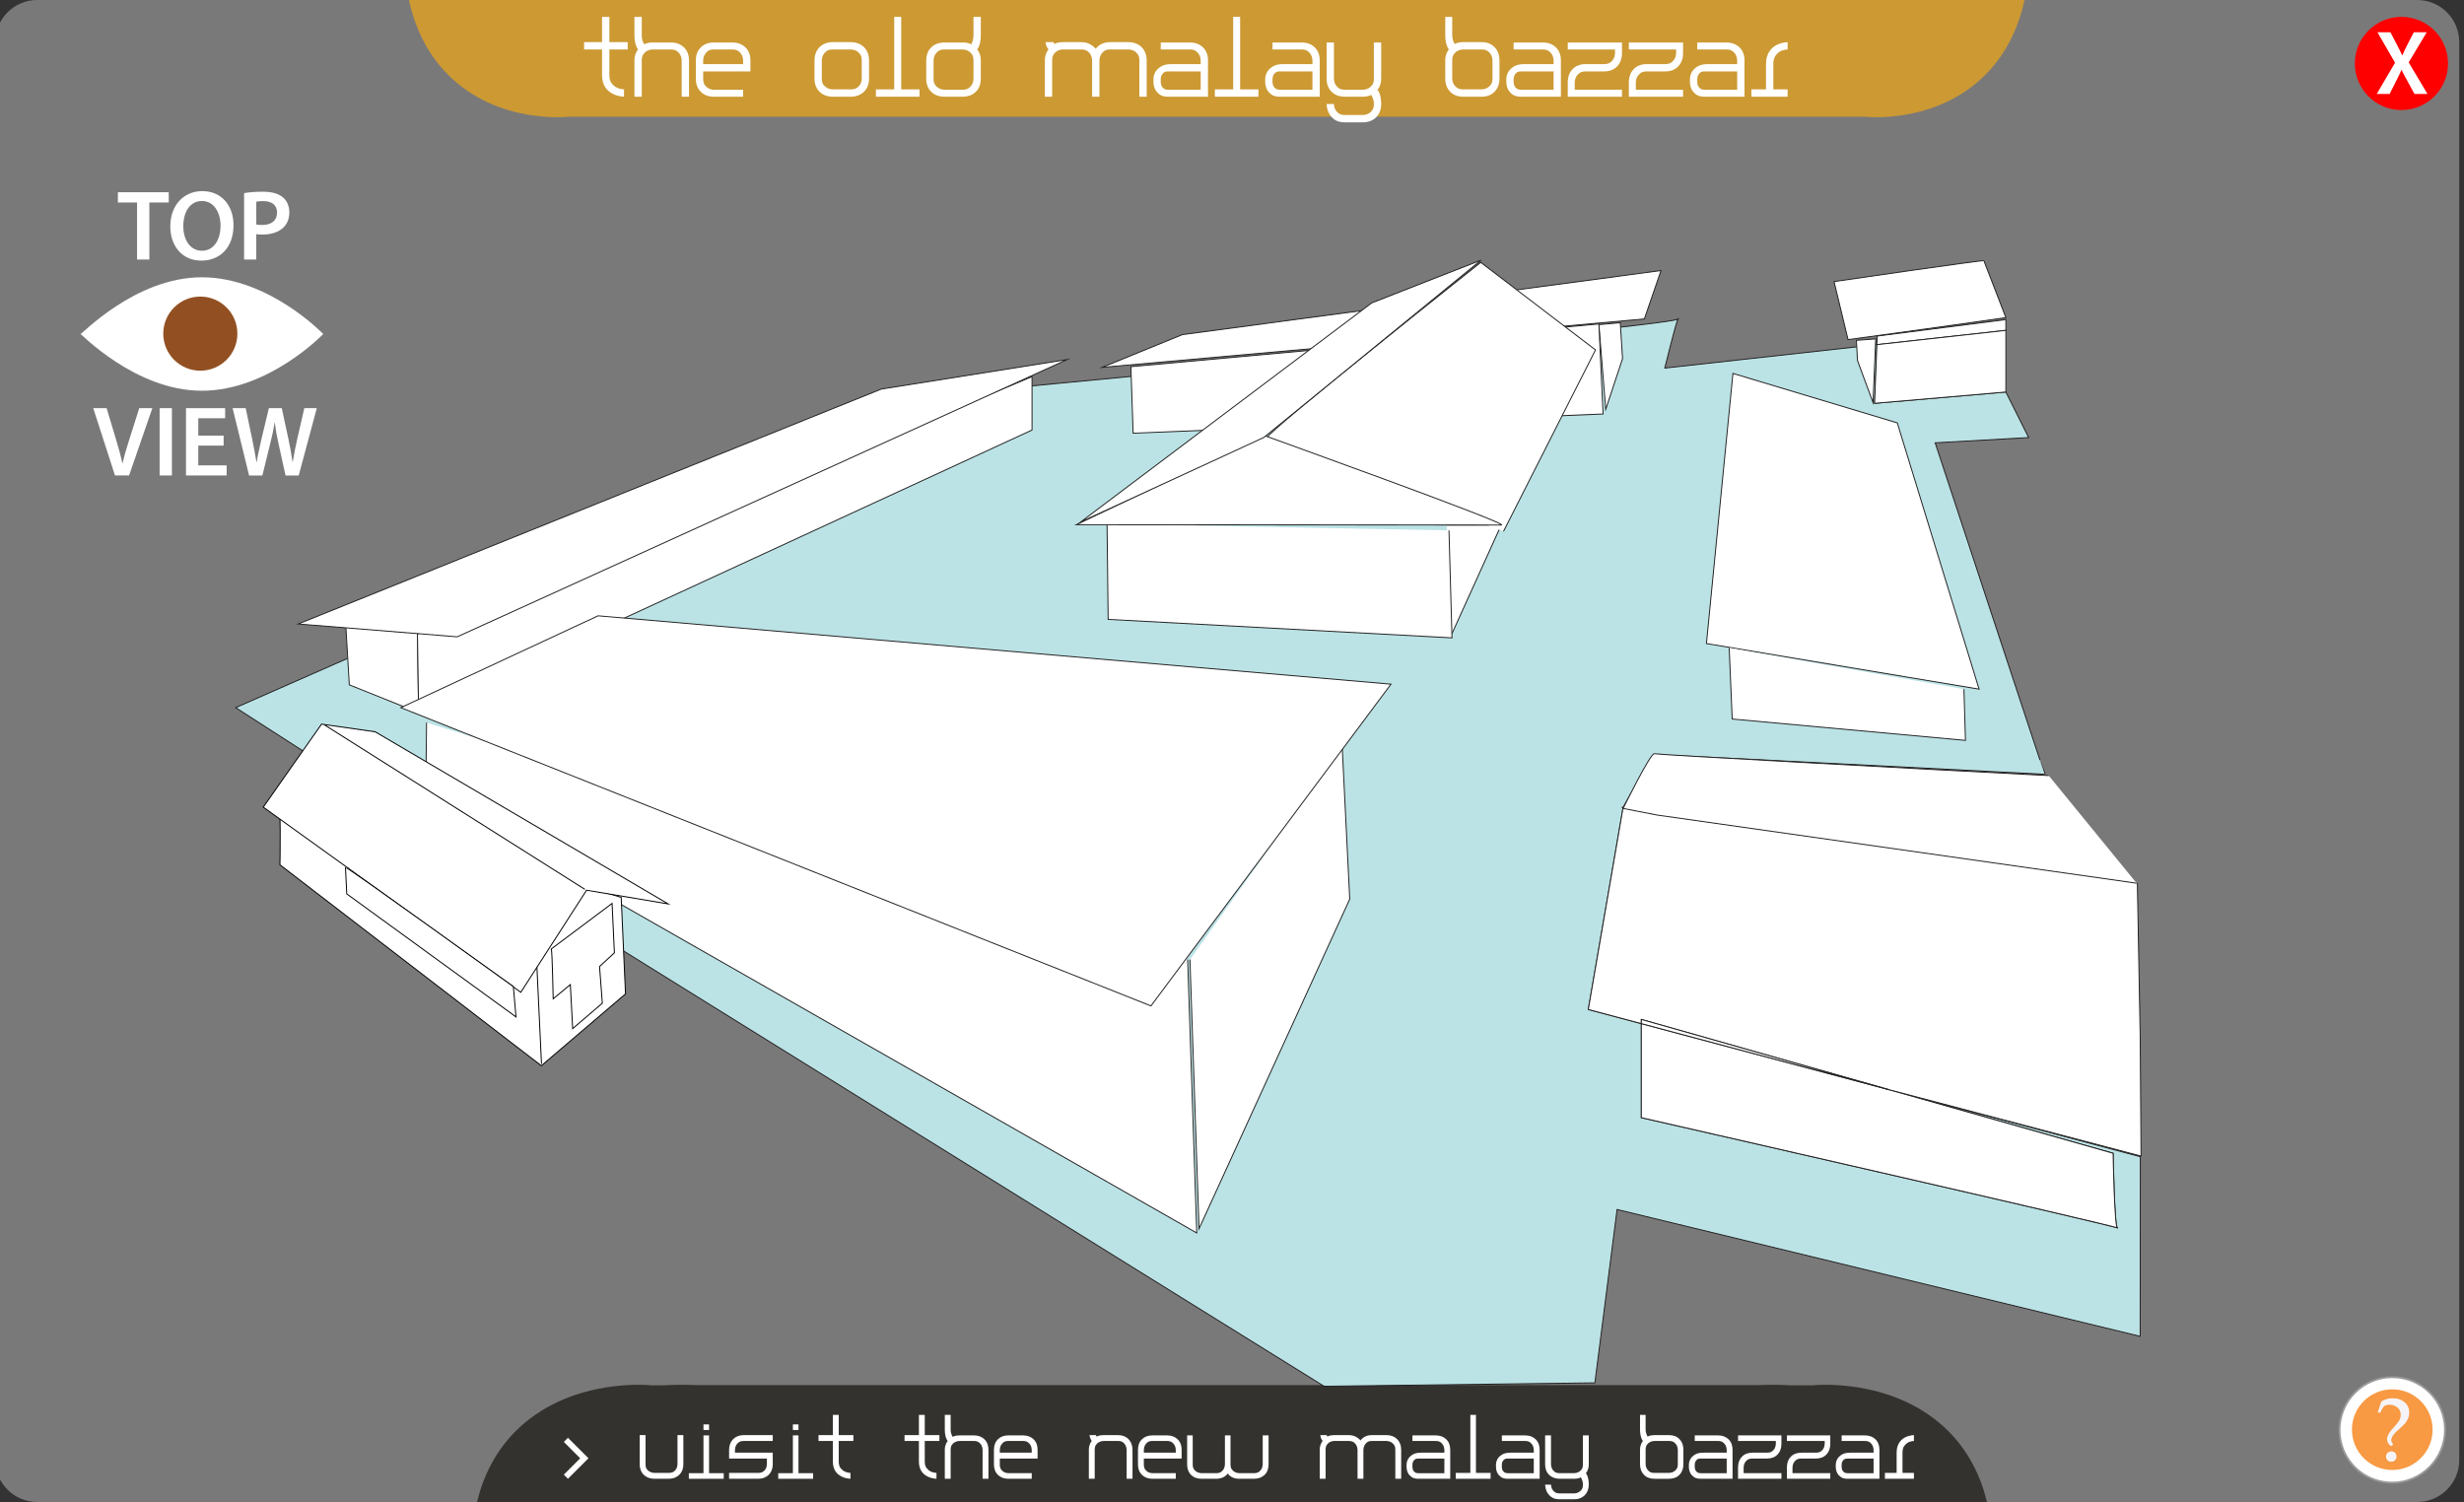 <?xml version="1.0" encoding="utf-8"?>
<!-- Generator: Adobe Illustrator 18.0.0, SVG Export Plug-In . SVG Version: 6.00 Build 0)  -->
<!DOCTYPE svg PUBLIC "-//W3C//DTD SVG 1.1//EN" "http://www.w3.org/Graphics/SVG/1.1/DTD/svg11.dtd">
<svg version="1.1" xmlns="http://www.w3.org/2000/svg" xmlns:xlink="http://www.w3.org/1999/xlink" x="0px" y="0px"
	 viewBox="0 0 1292.372 787.834" enable-background="new 0 0 1292.372 787.834" xml:space="preserve">
<rect x="0" y="0" width="1292.372" height="787.834" fill="#333333" stroke="none"/>
<g id="Layer_1">
</g>
<g id="bazzar">
</g>
<g id="text">
	<g>
		<path fill="#7A7979" d="M1267.872,0H19.5c-12.1,0-22,9.9-22,22v743.834c0,12.1,9.9,22,22,22h260.471
			c2.694-12.36,8.463-27.129,20.634-39.3c26.292-26.292,63.256-21.912,63.256-21.912h33.605h492.44h33.605
			c0,0,36.964-4.38,63.256,21.912c12.171,12.171,17.94,26.94,20.634,39.3h260.471c12.1,0,22-9.9,22-22V22
			C1289.872,9.9,1279.972,0,1267.872,0z"/>
		<path fill="#CC9933" d="M298.348,61.212h33.605h612.44h33.605c0,0,36.964,4.38,63.256-21.912
			c12.171-12.171,17.94-26.94,20.634-39.3H214.458c2.694,12.36,8.463,27.129,20.634,39.3
			C261.384,65.592,298.348,61.212,298.348,61.212z"/>
		<path fill="#33322F" d="M950.821,726.622h-36.585H378.135H341.55c0,0-40.241-4.38-68.864,21.912
			c-13.25,12.171-19.531,26.94-22.463,39.3h791.926c-2.933-12.36-9.214-27.129-22.464-39.3
			C991.062,722.242,950.821,726.622,950.821,726.622z"/>
		<g>
			<g>
				<path fill="#FFFFFF" d="M297.89,754.14l10.752,10.752l-10.752,10.752l-2.16-2.16l8.592-8.592l-8.592-8.592L297.89,754.14z"/>
				<path fill="#FFFFFF" d="M358.417,752.747v15.36c0,1.121-0.185,2.145-0.553,3.072c-0.368,0.929-0.888,1.721-1.56,2.376
					c-0.672,0.656-1.48,1.168-2.424,1.536c-0.944,0.368-1.992,0.552-3.145,0.552H343.2c-1.151,0-2.2-0.184-3.144-0.552
					c-0.944-0.368-1.752-0.88-2.424-1.536c-0.672-0.655-1.192-1.447-1.561-2.376c-0.368-0.928-0.552-1.951-0.552-3.072v-15.36h3.072
					v15.36c0,1.121,0.239,1.977,0.72,2.568s1.008,1.032,1.584,1.319c0.672,0.353,1.44,0.545,2.304,0.576h7.536
					c1.152,0,2.04-0.231,2.664-0.695s1.08-0.968,1.368-1.513c0.352-0.64,0.544-1.392,0.576-2.256v-15.36H358.417z"/>
				<path fill="#FFFFFF" d="M371.904,752.891v19.824h7.68v2.928h-18.288v-2.928h7.68v-19.824H371.904z M371.904,747.132v2.928
					h-2.929v-2.928H371.904z"/>
				<path fill="#FFFFFF" d="M405.312,755.819h-15.217c-1.151,0-2.04,0.24-2.664,0.721c-0.624,0.479-1.08,1.008-1.367,1.584
					c-0.353,0.672-0.545,1.439-0.576,2.304v1.536h19.824v6.144c0,1.121-0.185,2.145-0.553,3.072
					c-0.368,0.929-0.888,1.721-1.56,2.376c-0.672,0.656-1.48,1.168-2.424,1.536c-0.944,0.368-1.992,0.552-3.145,0.552h-15.216
					v-3.072h15.216c1.152,0,2.04-0.231,2.664-0.695s1.08-0.968,1.368-1.513c0.352-0.64,0.544-1.392,0.576-2.256v-3.072h-19.824
					v-3.071v-1.536c0-1.152,0.184-2.2,0.552-3.145c0.368-0.943,0.889-1.752,1.561-2.424s1.479-1.191,2.424-1.56
					c0.943-0.368,1.992-0.553,3.144-0.553h15.217V755.819z"/>
				<path fill="#FFFFFF" d="M418.799,752.891v19.824h7.68v2.928h-18.288v-2.928h7.68v-19.824H418.799z M418.799,747.132v2.928
					h-2.929v-2.928H418.799z"/>
				<path fill="#FFFFFF" d="M439.918,742.14v10.607h7.68v3.072h-7.68v10.752c0,1.505,0.319,2.657,0.96,3.456
					c0.64,0.801,1.344,1.393,2.111,1.776c0.896,0.448,1.92,0.704,3.072,0.768v3.072c-1.728-0.096-3.264-0.48-4.608-1.152
					c-0.575-0.288-1.145-0.647-1.703-1.08c-0.561-0.432-1.057-0.967-1.488-1.607c-0.433-0.64-0.776-1.384-1.032-2.232
					c-0.257-0.848-0.384-1.848-0.384-3v-10.752h-7.536v-3.072h7.536V742.14H439.918z"/>
				<path fill="#FFFFFF" d="M485.037,742.14v10.607h7.68v3.072h-7.68v10.752c0,1.505,0.319,2.657,0.96,3.456
					c0.64,0.801,1.344,1.393,2.111,1.776c0.896,0.448,1.92,0.704,3.072,0.768v3.072c-1.728-0.096-3.264-0.48-4.608-1.152
					c-0.575-0.288-1.145-0.647-1.703-1.08c-0.561-0.432-1.057-0.967-1.488-1.607c-0.433-0.64-0.776-1.384-1.032-2.232
					c-0.257-0.848-0.384-1.848-0.384-3v-10.752h-7.536v-3.072h7.536V742.14H485.037z"/>
				<path fill="#FFFFFF" d="M515.372,775.643v-15.216c-0.032-0.864-0.225-1.632-0.576-2.304c-0.288-0.576-0.744-1.104-1.368-1.584
					c-0.624-0.48-1.512-0.721-2.664-0.721h-7.536c-0.863,0.032-1.632,0.225-2.304,0.576c-0.576,0.288-1.104,0.744-1.584,1.368
					s-0.72,1.512-0.72,2.664v15.216h-3.072v-15.216c0-0.769,0.079-1.44,0.24-2.017c0.159-0.575,0.336-1.056,0.527-1.439
					c0.224-0.448,0.48-0.832,0.769-1.152c-0.288-0.319-0.545-0.768-0.769-1.344c-0.191-0.48-0.368-1.096-0.527-1.848
					c-0.161-0.752-0.24-1.688-0.24-2.809v-7.68h3.072v7.68c0,0.576,0.048,1.097,0.144,1.561s0.224,0.872,0.384,1.224
					c0.128,0.384,0.304,0.736,0.528,1.056c0.224-0.127,0.512-0.256,0.864-0.384c0.288-0.096,0.647-0.184,1.08-0.264
					c0.432-0.08,0.967-0.12,1.607-0.12h7.536c2.304,0,4.16,0.681,5.568,2.04c1.407,1.36,2.112,3.192,2.112,5.496v15.216H515.372z"/>
				<path fill="#FFFFFF" d="M541.148,772.716v2.928h-12.288c-2.24,0-4.056-0.68-5.448-2.04c-1.392-1.359-2.088-3.192-2.088-5.496
					v-7.68c0-2.304,0.696-4.136,2.088-5.496c1.393-1.359,3.208-2.04,5.448-2.04h7.68c2.304,0,4.16,0.681,5.568,2.04
					c1.407,1.36,2.112,3.192,2.112,5.496v4.607h-19.824v3.072c0,1.152,0.231,2.04,0.695,2.664s0.968,1.08,1.513,1.368
					c0.64,0.353,1.392,0.544,2.256,0.576H541.148z M524.396,761.964h16.752v-1.536c-0.032-0.864-0.225-1.632-0.576-2.304
					c-0.288-0.576-0.744-1.104-1.368-1.584c-0.624-0.48-1.512-0.721-2.664-0.721h-7.68c-1.121,0-1.977,0.24-2.568,0.721
					c-0.592,0.479-1.032,1.008-1.319,1.584c-0.353,0.672-0.545,1.439-0.576,2.304V761.964z"/>
				<path fill="#FFFFFF" d="M574.795,752.747c0.127,0.353,0.239,0.561,0.336,0.624c0.031,0.065,0.063,0.113,0.096,0.145
					c0.224-0.128,0.512-0.256,0.864-0.384c0.288-0.097,0.647-0.184,1.08-0.265c0.432-0.079,0.967-0.12,1.607-0.12h7.681
					c1.119,0,2.144,0.185,3.071,0.553s1.72,0.888,2.376,1.56s1.168,1.48,1.536,2.424c0.368,0.944,0.553,1.992,0.553,3.145v15.216
					h-3.072v-15.216c-0.032-0.864-0.225-1.632-0.576-2.304c-0.288-0.576-0.729-1.104-1.32-1.584
					c-0.592-0.48-1.448-0.721-2.567-0.721h-7.681c-0.863,0.032-1.632,0.225-2.304,0.576c-0.576,0.288-1.104,0.744-1.584,1.368
					s-0.72,1.512-0.72,2.664v15.216h-3.072v-15.216c0-0.769,0.079-1.44,0.24-2.017c0.159-0.575,0.336-1.056,0.527-1.439
					c0.224-0.448,0.48-0.832,0.769-1.152c-0.16-0.159-0.305-0.384-0.433-0.672c-0.128-0.256-0.264-0.576-0.407-0.96
					c-0.145-0.384-0.281-0.864-0.408-1.44H574.795z"/>
				<path fill="#FFFFFF" d="M616.698,772.716v2.928H604.41c-2.24,0-4.056-0.68-5.448-2.04c-1.392-1.359-2.088-3.192-2.088-5.496
					v-7.68c0-2.304,0.696-4.136,2.088-5.496c1.393-1.359,3.208-2.04,5.448-2.04h7.68c2.304,0,4.16,0.681,5.568,2.04
					c1.407,1.36,2.112,3.192,2.112,5.496v4.607h-19.824v3.072c0,1.152,0.231,2.04,0.695,2.664s0.968,1.08,1.513,1.368
					c0.64,0.353,1.392,0.544,2.256,0.576H616.698z M599.946,761.964h16.752v-1.536c-0.032-0.864-0.225-1.632-0.576-2.304
					c-0.288-0.576-0.744-1.104-1.368-1.584c-0.624-0.48-1.512-0.721-2.664-0.721h-7.68c-1.121,0-1.977,0.24-2.568,0.721
					c-0.592,0.479-1.032,1.008-1.319,1.584c-0.353,0.672-0.545,1.439-0.576,2.304V761.964z"/>
				<path fill="#FFFFFF" d="M665.369,752.891v15.216c0,2.304-0.704,4.137-2.111,5.496c-1.409,1.36-3.265,2.04-5.568,2.04h-7.68
					c-1.345,0-2.528-0.231-3.553-0.696c-1.024-0.463-1.84-1.159-2.447-2.088c-0.705,0.929-1.577,1.625-2.616,2.088
					c-1.04,0.465-2.217,0.696-3.528,0.696h-7.68c-2.304,0-4.137-0.68-5.496-2.04c-1.36-1.359-2.04-3.192-2.04-5.496v-15.216h2.928
					v15.216c0,1.152,0.24,2.04,0.721,2.664c0.479,0.624,1.008,1.08,1.584,1.368c0.672,0.353,1.439,0.544,2.304,0.576h7.68
					c1.152,0,2.04-0.24,2.664-0.721c0.624-0.479,1.08-1.008,1.368-1.584c0.352-0.672,0.544-1.439,0.576-2.304v-15.216h2.928v15.216
					c0,1.152,0.24,2.04,0.72,2.664c0.48,0.624,1.009,1.08,1.584,1.368c0.672,0.353,1.44,0.544,2.305,0.576h7.68
					c1.152,0,2.04-0.24,2.664-0.721c0.624-0.479,1.08-1.008,1.368-1.584c0.352-0.672,0.544-1.439,0.576-2.304v-15.216H665.369z"/>
				<path fill="#FFFFFF" d="M730.385,753.3c0.944,0.368,1.752,0.888,2.425,1.56c0.672,0.672,1.191,1.48,1.56,2.424
					c0.367,0.944,0.552,1.992,0.552,3.145v15.216h-3.071v-15.216c0-1.152-0.24-2.04-0.721-2.664
					c-0.479-0.624-1.008-1.08-1.584-1.368c-0.672-0.352-1.439-0.544-2.304-0.576h-7.68c-1.121,0-1.977,0.24-2.568,0.721
					c-0.593,0.479-1.032,1.008-1.32,1.584c-0.353,0.672-0.544,1.439-0.575,2.304v15.216h-3.072v-15.216
					c-0.032-0.864-0.225-1.632-0.576-2.304c-0.288-0.576-0.744-1.104-1.368-1.584c-0.624-0.48-1.512-0.721-2.664-0.721h-7.68
					c-0.864,0.032-1.616,0.225-2.256,0.576c-0.545,0.288-1.049,0.744-1.513,1.368s-0.695,1.512-0.695,2.664v15.216h-3.072v-15.216
					c0-0.769,0.079-1.44,0.24-2.017c0.159-0.575,0.336-1.056,0.527-1.439c0.224-0.448,0.48-0.832,0.769-1.152
					c-0.16-0.159-0.32-0.384-0.48-0.672c-0.16-0.256-0.312-0.576-0.456-0.96c-0.144-0.384-0.248-0.864-0.312-1.44h3.408
					c0.031,0.161,0.063,0.288,0.096,0.385c0.031,0.096,0.063,0.176,0.096,0.239c0.032,0.065,0.064,0.113,0.097,0.145
					c0.223-0.128,0.511-0.256,0.863-0.384c0.288-0.097,0.648-0.184,1.08-0.265c0.433-0.079,0.968-0.12,1.608-0.12h7.68
					c1.312,0,2.488,0.257,3.528,0.769c1.039,0.512,1.911,1.185,2.616,2.016c0.607-0.831,1.423-1.504,2.447-2.016
					s2.208-0.769,3.553-0.769h7.68C728.394,752.747,729.442,752.932,730.385,753.3z"/>
				<path fill="#FFFFFF" d="M740.825,752.891h12.144c2.304,0,4.16,0.681,5.568,2.04c1.407,1.36,2.112,3.192,2.112,5.496v15.216
					h-16.753c-1.535,0-2.72-0.312-3.552-0.936s-1.439-1.304-1.824-2.04c-0.448-0.864-0.704-1.872-0.768-3.024v-1.536
					c0.063-1.152,0.384-2.176,0.96-3.072c0.48-0.768,1.24-1.471,2.28-2.111c1.039-0.64,2.52-0.96,4.439-0.96h12.145v-1.536
					c-0.032-0.864-0.225-1.632-0.576-2.304c-0.288-0.576-0.744-1.104-1.368-1.584c-0.624-0.48-1.512-0.721-2.664-0.721h-12.144
					V752.891z M757.577,765.035h-13.681c-0.768,0-1.36,0.161-1.775,0.48c-0.416,0.32-0.72,0.672-0.912,1.056
					c-0.225,0.449-0.353,0.96-0.384,1.536v1.536c0.031,0.576,0.159,1.088,0.384,1.536c0.192,0.384,0.496,0.736,0.912,1.056
					c0.415,0.32,1.008,0.48,1.775,0.48h13.681V765.035z"/>
				<path fill="#FFFFFF" d="M774.137,742.14v30.432h7.68v3.072h-18.288v-3.072h7.68V742.14H774.137z"/>
				<path fill="#FFFFFF" d="M787.72,752.891h12.144c2.304,0,4.16,0.681,5.568,2.04c1.407,1.36,2.112,3.192,2.112,5.496v15.216
					h-16.753c-1.535,0-2.72-0.312-3.552-0.936s-1.439-1.304-1.824-2.04c-0.448-0.864-0.704-1.872-0.768-3.024v-1.536
					c0.063-1.152,0.384-2.176,0.96-3.072c0.48-0.768,1.24-1.471,2.28-2.111c1.039-0.64,2.52-0.96,4.439-0.96h12.145v-1.536
					c-0.032-0.864-0.225-1.632-0.576-2.304c-0.288-0.576-0.744-1.104-1.368-1.584c-0.624-0.48-1.512-0.721-2.664-0.721H787.72
					V752.891z M804.472,765.035h-13.681c-0.768,0-1.36,0.161-1.775,0.48c-0.416,0.32-0.72,0.672-0.912,1.056
					c-0.225,0.449-0.353,0.96-0.384,1.536v1.536c0.031,0.576,0.159,1.088,0.384,1.536c0.192,0.384,0.496,0.736,0.912,1.056
					c0.415,0.32,1.008,0.48,1.775,0.48h13.681V765.035z"/>
				<path fill="#FFFFFF" d="M833.319,752.891v15.216c0,0.769-0.081,1.44-0.24,2.017c-0.161,0.575-0.336,1.056-0.528,1.439
					c-0.225,0.448-0.479,0.833-0.768,1.152c0.288,0.32,0.543,0.768,0.768,1.344c0.192,0.48,0.367,1.097,0.528,1.848
					c0.159,0.752,0.24,1.688,0.24,2.809c0,1.151-0.185,2.199-0.553,3.144c-0.368,0.943-0.888,1.752-1.56,2.424
					s-1.48,1.192-2.424,1.561c-0.944,0.367-1.992,0.552-3.145,0.552h-7.536c-1.92,0-3.4-0.4-4.439-1.2c-1.04-0.8-1.8-1.68-2.28-2.64
					c-0.576-1.121-0.896-2.4-0.96-3.84h3.072c0.031,0.863,0.224,1.632,0.576,2.304c0.287,0.576,0.743,1.104,1.367,1.584
					c0.624,0.48,1.513,0.72,2.664,0.72h7.536c0.864-0.032,1.632-0.224,2.304-0.576c0.576-0.287,1.104-0.743,1.584-1.367
					c0.48-0.624,0.721-1.513,0.721-2.664c0-0.576-0.057-1.097-0.168-1.561c-0.112-0.464-0.248-0.872-0.408-1.224
					c-0.16-0.384-0.336-0.735-0.528-1.056c-0.191,0.128-0.464,0.256-0.815,0.384c-0.288,0.096-0.656,0.185-1.104,0.264
					c-0.448,0.08-0.977,0.12-1.584,0.12h-7.536c-2.304,0-4.16-0.68-5.567-2.04c-1.409-1.359-2.112-3.192-2.112-5.496v-15.216h3.072
					v15.216c0.031,0.864,0.224,1.632,0.576,2.304c0.287,0.576,0.743,1.104,1.367,1.584c0.624,0.48,1.513,0.721,2.664,0.721h7.536
					c0.864-0.032,1.632-0.224,2.304-0.576c0.576-0.288,1.104-0.744,1.584-1.368c0.48-0.624,0.721-1.512,0.721-2.664v-15.216H833.319
					z"/>
				<path fill="#FFFFFF" d="M863.126,749.676c0,0.576,0.048,1.097,0.145,1.56c0.096,0.465,0.224,0.872,0.384,1.225
					c0.128,0.384,0.304,0.736,0.528,1.056c0.223-0.128,0.511-0.256,0.863-0.384c0.288-0.097,0.648-0.184,1.08-0.265
					c0.433-0.079,0.968-0.12,1.608-0.12h7.68c2.304,0,4.136,0.705,5.496,2.112c1.359,1.408,2.04,3.265,2.04,5.568v7.536
					c0,2.304-0.681,4.16-2.04,5.567c-1.36,1.409-3.192,2.112-5.496,2.112h-7.68c-2.304,0-4.137-0.703-5.496-2.112
					c-1.36-1.407-2.04-3.264-2.04-5.567v-7.536c0-0.769,0.079-1.44,0.24-2.017c0.159-0.575,0.336-1.056,0.527-1.439
					c0.224-0.448,0.48-0.832,0.769-1.152c-0.288-0.319-0.545-0.768-0.769-1.344c-0.191-0.48-0.368-1.111-0.527-1.896
					c-0.161-0.783-0.24-1.752-0.24-2.903v-7.536h2.928V749.676z M875.414,755.819h-7.68c-0.864,0.032-1.632,0.225-2.304,0.576
					c-0.576,0.288-1.104,0.744-1.584,1.368c-0.48,0.624-0.721,1.512-0.721,2.664v7.536c0.032,0.863,0.224,1.632,0.576,2.304
					c0.288,0.576,0.744,1.104,1.368,1.584s1.512,0.72,2.664,0.72h7.68c0.864-0.031,1.632-0.224,2.304-0.576
					c0.576-0.287,1.104-0.743,1.584-1.367c0.48-0.624,0.721-1.513,0.721-2.664v-7.536c-0.032-0.864-0.225-1.632-0.576-2.304
					c-0.288-0.576-0.744-1.104-1.368-1.584C877.454,756.059,876.567,755.819,875.414,755.819z"/>
				<path fill="#FFFFFF" d="M888.902,752.891h12.144c2.304,0,4.16,0.681,5.568,2.04c1.407,1.36,2.112,3.192,2.112,5.496v15.216
					h-16.753c-1.535,0-2.72-0.312-3.552-0.936s-1.439-1.304-1.824-2.04c-0.448-0.864-0.704-1.872-0.768-3.024v-1.536
					c0.063-1.152,0.384-2.176,0.96-3.072c0.48-0.768,1.24-1.471,2.28-2.111c1.039-0.64,2.52-0.96,4.439-0.96h12.145v-1.536
					c-0.032-0.864-0.225-1.632-0.576-2.304c-0.288-0.576-0.744-1.104-1.368-1.584c-0.624-0.48-1.512-0.721-2.664-0.721h-12.144
					V752.891z M905.654,765.035h-13.681c-0.768,0-1.36,0.161-1.775,0.48c-0.416,0.32-0.72,0.672-0.912,1.056
					c-0.225,0.449-0.353,0.96-0.384,1.536v1.536c0.031,0.576,0.159,1.088,0.384,1.536c0.192,0.384,0.496,0.736,0.912,1.056
					c0.415,0.32,1.008,0.48,1.775,0.48h13.681V765.035z"/>
				<path fill="#FFFFFF" d="M911.606,752.891h22.752v4.464c0,2.304-0.681,4.16-2.04,5.568c-1.36,1.408-3.192,2.111-5.496,2.111
					h-7.68c-1.152,0-2.04,0.24-2.664,0.721c-0.624,0.479-1.08,1.008-1.368,1.584c-0.353,0.672-0.544,1.439-0.576,2.304v3.072h19.824
					v2.928h-22.752v-6c0-2.304,0.68-4.159,2.04-5.568c1.359-1.407,3.192-2.111,5.496-2.111h7.68c1.152,0,2.04-0.24,2.664-0.721
					c0.624-0.479,1.08-1.008,1.368-1.584c0.352-0.672,0.544-1.439,0.576-2.304v-1.536h-19.824V752.891z"/>
				<path fill="#FFFFFF" d="M937.237,752.891h22.752v4.464c0,2.304-0.681,4.16-2.04,5.568c-1.36,1.408-3.192,2.111-5.496,2.111
					h-7.68c-1.152,0-2.04,0.24-2.664,0.721c-0.624,0.479-1.08,1.008-1.368,1.584c-0.353,0.672-0.544,1.439-0.576,2.304v3.072h19.824
					v2.928h-22.752v-6c0-2.304,0.68-4.159,2.04-5.568c1.359-1.407,3.192-2.111,5.496-2.111h7.68c1.152,0,2.04-0.24,2.664-0.721
					c0.624-0.479,1.08-1.008,1.368-1.584c0.352-0.672,0.544-1.439,0.576-2.304v-1.536h-19.824V752.891z"/>
				<path fill="#FFFFFF" d="M965.942,752.891h12.144c2.304,0,4.16,0.681,5.568,2.04c1.407,1.36,2.112,3.192,2.112,5.496v15.216
					h-16.753c-1.535,0-2.72-0.312-3.552-0.936s-1.439-1.304-1.824-2.04c-0.448-0.864-0.704-1.872-0.768-3.024v-1.536
					c0.063-1.152,0.384-2.176,0.96-3.072c0.48-0.768,1.24-1.471,2.28-2.111c1.039-0.64,2.52-0.96,4.439-0.96h12.145v-1.536
					c-0.032-0.864-0.225-1.632-0.576-2.304c-0.288-0.576-0.744-1.104-1.368-1.584c-0.624-0.48-1.512-0.721-2.664-0.721h-12.144
					V752.891z M982.693,765.035h-13.681c-0.768,0-1.36,0.161-1.775,0.48c-0.416,0.32-0.72,0.672-0.912,1.056
					c-0.225,0.449-0.353,0.96-0.384,1.536v1.536c0.031,0.576,0.159,1.088,0.384,1.536c0.192,0.384,0.496,0.736,0.912,1.056
					c0.415,0.32,1.008,0.48,1.775,0.48h13.681V765.035z"/>
				<path fill="#FFFFFF" d="M994.788,772.571v-10.607c0-1.152,0.128-2.168,0.385-3.048c0.256-0.88,0.6-1.64,1.031-2.28
					c0.433-0.64,0.912-1.184,1.44-1.632s1.08-0.816,1.656-1.104c1.312-0.672,2.832-1.056,4.56-1.152v3.072
					c-1.151,0.064-2.16,0.32-3.023,0.769c-0.737,0.384-1.416,0.992-2.04,1.823c-0.624,0.833-0.937,2.017-0.937,3.553v10.607h6v3.072
					h-15.216v-3.072H994.788z"/>
			</g>
		</g>
		<g>
			<g>
				<path fill="#BBE3E6" stroke="#221F1F" stroke-width="0.5" stroke-miterlimit="10" d="M880.009,167.492
					c0.208-0.071,0.328-0.137,0.328-0.197C880.332,166.868,880.212,166.989,880.009,167.492z"/>
				<path fill="#BBE3E6" stroke="#221F1F" stroke-width="0.5" stroke-miterlimit="10" d="M983.219,211.55l1.214-30.787
					l-111.253,12.304c0,0,5.436-22.119,6.83-25.57c-12.233,4.347-382.203,39.011-382.203,39.011L123.614,371.176l54.869,35.298
					l515.98,320.63l142.062-1.766l11.637-90.938l274.352,66.533l0.098-94.197L990.71,571.541l117.618,33.373
					c0,0,0.711,40.783,2.395,39.208c0.798-0.755-249.848-57.882-249.848-57.882v-49.335l-27.812-7.415l18.259-105.932l-0.787-0.115
					l0.787,0.115l0.016-0.104c0,0,15.399-27.637,17.083-27.637c2.647,0,136.047,6.824,204.072,10.313
					c-0.11,0.219-57.488-173.86-57.488-173.86l49.045-2.754l-11.959-23.893L983.219,211.55z"/>
				<path fill="#FFFFFF" stroke="#221F1F" stroke-width="0.5" stroke-miterlimit="10" d="M860.876,586.24
					c0,0,250.652,57.128,249.848,57.882c-1.684,1.575-2.395-39.208-2.395-39.208L990.71,571.541l-129.84-34.642v49.341H860.876z"/>
				<polygon fill="#FFFFFF" stroke="#221F1F" stroke-width="0.5" stroke-miterlimit="10" points="984.427,180.763 1052.087,173.283 
					1052.087,167.634 984.607,176.263 				"/>
				<polygon fill="#FFFFFF" stroke="#221F1F" stroke-width="0.5" stroke-miterlimit="10" points="1052.087,205.622 
					1052.087,173.283 984.427,180.763 983.219,211.55 				"/>
				<path fill="#FFFFFF" stroke="#221F1F" stroke-width="0.5" stroke-miterlimit="10" d="M961.963,147.707l7.344,30.426
					c0,0,51.413-6.978,82.785-11.527l-11.541-29.863C1040.108,136.267,961.963,147.707,961.963,147.707z"/>
				<polyline fill="#FFFFFF" stroke="#221F1F" stroke-width="0.5" stroke-miterlimit="10" points="1099.262,459.035 
					851.322,423.551 833.064,529.484 860.876,536.899 860.876,534.706 990.716,571.541 1122.994,606.396 1122.551,544.516 
					1121.051,463.016 				"/>
				<path fill="#FFFFFF" stroke="#221F1F" stroke-width="0.5" stroke-miterlimit="10" d="M1074.545,406.807
					c-68.026-3.489-204.237-10.882-206.818-11.467c-2.062-0.465-16.405,28.709-16.405,28.709l17.953,3.478l251.401,35.739"/>
				<polygon fill="#FFFFFF" stroke="#221F1F" stroke-width="0.5" stroke-miterlimit="10" points="860.876,536.899 990.716,571.541 
					860.876,534.706 				"/>
			</g>
			<polygon fill="#FFFFFF" stroke="#221F1F" stroke-width="0.5" stroke-miterlimit="10" points="849.841,169.263 851.038,188.113 
				842.207,214.722 838.625,170.286 			"/>
			<polyline fill="#FFFFFF" stroke="#221F1F" stroke-width="0.5" stroke-miterlimit="10" points="761.576,332.334 787.381,275.398 
				758.787,275.398 			"/>
			<polyline fill="#FFFFFF" stroke="#221F1F" stroke-width="0.5" stroke-miterlimit="10" points="181.425,329.163 183.213,359.217 
				219.556,373.784 218.96,332.526 			"/>
			<polygon fill="#FFFFFF" stroke="#221F1F" stroke-width="0.5" stroke-miterlimit="10" points="578.054,192.695 862.467,167.3 
				871.205,141.911 620.149,175.525 			"/>
			<polygon fill="#FFFFFF" stroke="#221F1F" stroke-width="0.5" stroke-miterlimit="10" points="593.152,192.323 594.328,227.228 
				840.818,217.149 838.625,169.914 			"/>
			<polyline fill="#FFFFFF" stroke="#221F1F" stroke-width="0.5" stroke-miterlimit="10" points="703.968,391.332 707.943,471.596 
				628.893,644.488 624.125,503.345 			"/>
			<polyline fill="#FFFFFF" stroke="#221F1F" stroke-width="0.5" stroke-miterlimit="10" points="223.728,379.012 223.329,415.972 
				627.701,646.719 622.932,503.345 			"/>
			<polyline fill="#FFFFFF" stroke="#221F1F" stroke-width="0.5" stroke-miterlimit="10" points="580.646,274.846 581.225,324.881 
				761.576,334.571 759.985,278.192 			"/>
			<polygon fill="#FFFFFF" stroke="#221F1F" stroke-width="0.5" stroke-miterlimit="10" points="895.025,337.562 1038.033,361.464 
				995.134,221.814 908.926,195.867 			"/>
			<polyline fill="#FFFFFF" stroke="#221F1F" stroke-width="0.5" stroke-miterlimit="10" points="1030.093,361.464 
				1030.886,388.346 908.543,377.147 906.957,339.81 			"/>
			<polygon fill="#FFFFFF" stroke="#221F1F" stroke-width="0.5" stroke-miterlimit="10" points="541.307,197.546 541.307,225.554 
				219.556,373.976 218.96,332.526 			"/>
			<path fill="#FFFFFF" stroke="#221F1F" stroke-width="0.5" stroke-miterlimit="10" d="M664.639,229.47
				c0-2.986,112.019-91.851,112.019-91.851l60.184,45.923l-48.269,95.215"/>
			<polygon fill="#FFFFFF" stroke="#221F1F" stroke-width="0.5" stroke-miterlimit="10" points="982.415,211.178 974.267,189.146 
				973.682,178.499 983.809,177.761 			"/>
			<polygon fill="#FFFFFF" stroke="#221F1F" stroke-width="0.5" stroke-miterlimit="10" points="210.221,371.176 313.698,323.005 
				729.581,358.85 603.673,527.619 			"/>
			<path fill="#FFFFFF" stroke="#221F1F" stroke-width="0.5" stroke-miterlimit="10" d="M564.547,275.212
				c0,0,216.48,0.186,222.834,0.186c6.36,0-124.525-47.044-124.525-47.044L564.547,275.212z"/>
			<polyline fill="#FFFFFF" stroke="#221F1F" stroke-width="0.5" stroke-linecap="square" stroke-miterlimit="10" points="
				776.067,137.06 662.857,229.47 566.926,273.719 719.454,158.895 776.658,136.503 			"/>
			<polygon fill="#FFFFFF" stroke="#221F1F" stroke-width="0.5" stroke-miterlimit="10" points="156.397,327.293 239.81,334.019 
				559.768,188.583 462.251,204.08 			"/>
		</g>
		<g>
			<g>
				<path fill="#FFFFFF" stroke="#000000" stroke-width="0.5" stroke-miterlimit="10" d="M145.623,415.832
					c1.943,3.081,1.207,37.774,1.207,37.774l137.104,105.389l44.149-37.676l-2.265-50.622L145.623,415.832z"/>
				<path fill="#FFFFFF" stroke="#000000" stroke-width="0.5" stroke-miterlimit="10" d="M289.178,497.721
					c0.483,1.541,0.971,26.168,0.971,26.168l8.997-7.444l1.219,23.092l15.561-13.343l-1.46-19.241l7.784-7.18l-1.213-25.903
					L289.178,497.721z"/>
				<polygon fill="#FFFFFF" stroke="#000000" stroke-width="0.5" stroke-miterlimit="10" points="168.641,379.829 138.081,423.368 
					273.156,520.486 307.659,466.937 350.458,474.123 196.763,383.835 				"/>
			</g>
			
				<line fill="none" stroke="#000000" stroke-width="0.5" stroke-miterlimit="10" x1="170.233" y1="380.248" x2="306.763" y2="466.483"/>
			<path fill="#FFFFFF" stroke="#000000" stroke-width="0.5" stroke-miterlimit="10" d="M181.196,454.923l0.678,13.935l88.77,64.534
				l-1.385-15.837C269.253,517.554,181.724,454.365,181.196,454.923z"/>
			
				<line fill="none" stroke="#000000" stroke-width="0.5" stroke-miterlimit="10" x1="284.004" y1="558.03" x2="281.624" y2="507.373"/>
		</g>
		<g>
			<path fill="#FFFFFF" d="M319.621,8.842v13.26h9.601v3.84h-9.601v13.44c0,1.881,0.399,3.32,1.2,4.32c0.8,1,1.68,1.739,2.64,2.22
				c1.12,0.561,2.4,0.88,3.841,0.96v3.84c-2.16-0.12-4.08-0.6-5.761-1.44c-0.72-0.359-1.431-0.81-2.13-1.35
				c-0.7-0.54-1.319-1.209-1.859-2.01c-0.54-0.8-0.971-1.729-1.29-2.79c-0.321-1.06-0.48-2.311-0.48-3.75v-13.44h-9.42v-3.84h9.42
				V8.842H319.621z"/>
			<path fill="#FFFFFF" d="M357.541,50.722v-19.02c-0.041-1.08-0.28-2.04-0.721-2.881c-0.359-0.72-0.93-1.38-1.71-1.979
				c-0.779-0.601-1.89-0.9-3.33-0.9h-9.42c-1.08,0.041-2.04,0.28-2.88,0.721c-0.72,0.359-1.38,0.93-1.979,1.71
				c-0.601,0.779-0.9,1.89-0.9,3.33v19.02h-3.84v-19.02c0-0.961,0.1-1.801,0.3-2.521s0.42-1.32,0.66-1.8
				c0.279-0.56,0.6-1.04,0.96-1.44c-0.36-0.399-0.681-0.96-0.96-1.68c-0.24-0.6-0.46-1.37-0.66-2.31s-0.3-2.109-0.3-3.511v-9.6h3.84
				v9.6c0,0.721,0.061,1.371,0.18,1.95c0.12,0.58,0.28,1.091,0.48,1.53c0.159,0.479,0.38,0.921,0.66,1.319
				c0.279-0.159,0.64-0.319,1.08-0.479c0.359-0.12,0.81-0.229,1.35-0.33c0.54-0.1,1.21-0.15,2.01-0.15h9.42
				c2.881,0,5.2,0.851,6.961,2.551c1.759,1.7,2.64,3.989,2.64,6.87v19.02H357.541z"/>
			<path fill="#FFFFFF" d="M389.76,47.061v3.66H374.4c-2.8,0-5.07-0.85-6.81-2.55c-1.74-1.7-2.61-3.99-2.61-6.87v-9.6
				c0-2.881,0.87-5.17,2.61-6.87c1.739-1.7,4.01-2.551,6.81-2.551h9.6c2.881,0,5.2,0.851,6.961,2.551
				c1.759,1.7,2.64,3.989,2.64,6.87v5.76h-24.78v3.84c0,1.439,0.29,2.55,0.87,3.33c0.579,0.78,1.209,1.35,1.89,1.71
				c0.8,0.44,1.74,0.681,2.82,0.72H389.76z M368.819,33.622h20.94v-1.92c-0.041-1.08-0.28-2.04-0.721-2.881
				c-0.359-0.72-0.93-1.38-1.71-1.979c-0.779-0.601-1.89-0.9-3.33-0.9h-9.6c-1.4,0-2.471,0.3-3.21,0.9
				c-0.74,0.6-1.29,1.26-1.65,1.979c-0.44,0.841-0.681,1.801-0.72,2.881V33.622z"/>
			<path fill="#FFFFFF" d="M446.218,22.101c1.44,0,2.75,0.23,3.931,0.69c1.179,0.46,2.189,1.109,3.03,1.949
				c0.84,0.841,1.489,1.852,1.949,3.03c0.46,1.181,0.69,2.49,0.69,3.931v9.6c0,1.4-0.23,2.681-0.69,3.84
				c-0.46,1.161-1.109,2.15-1.949,2.97c-0.841,0.82-1.852,1.461-3.03,1.92c-1.181,0.461-2.49,0.69-3.931,0.69h-9.42
				c-1.439,0-2.75-0.229-3.93-0.69c-1.181-0.459-2.189-1.1-3.03-1.92c-0.84-0.819-1.49-1.809-1.949-2.97
				c-0.461-1.159-0.69-2.439-0.69-3.84v-9.6c0-1.44,0.229-2.75,0.69-3.931c0.459-1.179,1.109-2.189,1.949-3.03
				c0.841-0.84,1.85-1.489,3.03-1.949c1.18-0.46,2.49-0.69,3.93-0.69H446.218z M433.468,26.842c-0.779,0.6-1.35,1.26-1.71,1.979
				c-0.44,0.841-0.681,1.801-0.72,2.881v9.6c0,1.4,0.3,2.471,0.9,3.21c0.6,0.74,1.26,1.29,1.979,1.65c0.84,0.44,1.8,0.681,2.88,0.72
				h9.42c1.44,0,2.551-0.29,3.33-0.87c0.78-0.579,1.351-1.209,1.71-1.89c0.44-0.8,0.68-1.74,0.721-2.82v-9.6
				c0-1.44-0.3-2.551-0.9-3.33c-0.6-0.78-1.26-1.351-1.979-1.71c-0.841-0.44-1.801-0.68-2.881-0.721h-9.42
				C435.359,25.941,434.248,26.241,433.468,26.842z"/>
			<path fill="#FFFFFF" d="M472.677,8.842v38.04h9.601v3.84h-22.86v-3.84h9.6V8.842H472.677z"/>
			<path fill="#FFFFFF" d="M510.597,8.842h3.84v9.6c0,1.401-0.101,2.571-0.3,3.511c-0.201,0.939-0.42,1.71-0.66,2.31
				c-0.28,0.72-0.601,1.28-0.96,1.68c0.359,0.4,0.68,0.881,0.96,1.44c0.24,0.479,0.459,1.08,0.66,1.8c0.199,0.72,0.3,1.56,0.3,2.521
				v9.6c0,2.88-0.881,5.17-2.64,6.87c-1.761,1.7-4.08,2.55-6.961,2.55h-9.42c-2.88,0-5.2-0.85-6.96-2.55
				c-1.761-1.7-2.64-3.99-2.64-6.87v-9.6c0-2.881,0.879-5.17,2.64-6.87c1.76-1.7,4.08-2.551,6.96-2.551h9.42
				c0.8,0,1.49,0.051,2.07,0.15c0.579,0.101,1.07,0.21,1.47,0.33c0.44,0.16,0.8,0.32,1.08,0.479c0.2-0.398,0.38-0.84,0.54-1.319
				c0.16-0.439,0.301-0.95,0.42-1.53c0.12-0.579,0.181-1.229,0.181-1.95V8.842z M492.086,26.842c-0.779,0.6-1.35,1.26-1.71,1.979
				c-0.44,0.841-0.681,1.801-0.72,2.881v9.6c0,1.439,0.3,2.55,0.9,3.33c0.6,0.78,1.26,1.35,1.979,1.71
				c0.84,0.44,1.8,0.681,2.88,0.72h9.42c1.44,0,2.551-0.3,3.33-0.899c0.78-0.601,1.351-1.261,1.71-1.98
				c0.44-0.84,0.68-1.8,0.721-2.88v-9.6c0-1.44-0.3-2.551-0.9-3.33c-0.6-0.78-1.26-1.351-1.979-1.71
				c-0.841-0.44-1.801-0.68-2.881-0.721h-9.42C493.977,25.941,492.866,26.241,492.086,26.842z"/>
			<path fill="#FFFFFF" d="M595.767,22.792c1.179,0.46,2.189,1.109,3.029,1.949c0.84,0.841,1.49,1.852,1.95,3.03
				c0.459,1.181,0.69,2.49,0.69,3.931v19.02h-3.841v-19.02c0-1.44-0.3-2.551-0.899-3.33c-0.601-0.78-1.26-1.351-1.98-1.71
				c-0.84-0.44-1.8-0.68-2.88-0.721h-9.6c-1.4,0-2.471,0.3-3.21,0.9c-0.741,0.6-1.29,1.26-1.65,1.979
				c-0.44,0.841-0.681,1.801-0.72,2.881v19.02h-3.84v-19.02c-0.041-1.08-0.28-2.04-0.721-2.881c-0.359-0.72-0.93-1.38-1.71-1.979
				c-0.779-0.601-1.89-0.9-3.33-0.9h-9.6c-1.08,0.041-2.021,0.28-2.82,0.721c-0.681,0.359-1.311,0.93-1.89,1.71
				c-0.58,0.779-0.87,1.89-0.87,3.33v19.02h-3.84v-19.02c0-0.961,0.1-1.801,0.3-2.521s0.42-1.32,0.66-1.8
				c0.279-0.56,0.6-1.04,0.96-1.44c-0.2-0.199-0.4-0.479-0.6-0.84c-0.201-0.319-0.391-0.72-0.57-1.2
				c-0.18-0.479-0.311-1.08-0.39-1.8h4.26c0.039,0.201,0.079,0.36,0.12,0.48c0.039,0.12,0.079,0.22,0.12,0.3
				c0.039,0.08,0.079,0.141,0.12,0.18c0.279-0.159,0.639-0.319,1.079-0.479c0.36-0.12,0.811-0.23,1.351-0.33s1.209-0.15,2.01-0.15
				h9.6c1.641,0,3.11,0.32,4.41,0.96c1.3,0.641,2.39,1.48,3.271,2.521c0.759-1.04,1.779-1.88,3.06-2.521
				c1.28-0.64,2.76-0.96,4.44-0.96h9.6C593.276,22.101,594.586,22.332,595.767,22.792z"/>
			<path fill="#FFFFFF" d="M608.816,22.281h15.18c2.881,0,5.2,0.851,6.961,2.551c1.759,1.7,2.64,3.989,2.64,6.87v19.02h-20.94
				c-1.92,0-3.4-0.39-4.439-1.17c-1.041-0.78-1.8-1.63-2.28-2.55c-0.561-1.08-0.88-2.34-0.96-3.78v-1.92
				c0.08-1.44,0.48-2.72,1.2-3.84c0.6-0.96,1.55-1.84,2.85-2.641c1.3-0.799,3.15-1.199,5.55-1.199h15.181v-1.92
				c-0.041-1.08-0.28-2.04-0.721-2.881c-0.359-0.72-0.93-1.38-1.71-1.979c-0.779-0.601-1.89-0.9-3.33-0.9h-15.18V22.281z
				 M629.756,37.462h-17.101c-0.96,0-1.7,0.2-2.22,0.6c-0.521,0.4-0.9,0.84-1.14,1.32c-0.28,0.561-0.441,1.2-0.48,1.92v1.92
				c0.039,0.72,0.2,1.36,0.48,1.92c0.239,0.48,0.619,0.921,1.14,1.32c0.52,0.4,1.26,0.6,2.22,0.6h17.101V37.462z"/>
			<path fill="#FFFFFF" d="M650.454,8.842v38.04h9.601v3.84h-22.86v-3.84h9.6V8.842H650.454z"/>
			<path fill="#FFFFFF" d="M667.434,22.281h15.18c2.881,0,5.2,0.851,6.961,2.551c1.759,1.7,2.64,3.989,2.64,6.87v19.02h-20.94
				c-1.92,0-3.4-0.39-4.439-1.17c-1.041-0.78-1.8-1.63-2.28-2.55c-0.561-1.08-0.88-2.34-0.96-3.78v-1.92
				c0.08-1.44,0.48-2.72,1.2-3.84c0.6-0.96,1.55-1.84,2.85-2.641c1.3-0.799,3.15-1.199,5.55-1.199h15.181v-1.92
				c-0.041-1.08-0.28-2.04-0.721-2.881c-0.359-0.72-0.93-1.38-1.71-1.979c-0.779-0.601-1.89-0.9-3.33-0.9h-15.18V22.281z
				 M688.374,37.462h-17.101c-0.96,0-1.7,0.2-2.22,0.6c-0.521,0.4-0.9,0.84-1.14,1.32c-0.28,0.561-0.441,1.2-0.48,1.92v1.92
				c0.039,0.72,0.2,1.36,0.48,1.92c0.239,0.48,0.619,0.921,1.14,1.32c0.52,0.4,1.26,0.6,2.22,0.6h17.101V37.462z"/>
			<path fill="#FFFFFF" d="M724.434,22.281v19.021c0,0.96-0.101,1.8-0.3,2.52c-0.201,0.721-0.42,1.32-0.66,1.801
				c-0.28,0.561-0.601,1.04-0.96,1.439c0.359,0.4,0.68,0.96,0.96,1.68c0.24,0.601,0.459,1.371,0.66,2.311
				c0.199,0.939,0.3,2.109,0.3,3.51c0,1.44-0.23,2.75-0.69,3.93s-1.109,2.19-1.949,3.03c-0.841,0.84-1.852,1.49-3.03,1.95
				c-1.181,0.459-2.49,0.69-3.931,0.69h-9.42c-2.399,0-4.25-0.501-5.55-1.5c-1.3-1.001-2.25-2.101-2.85-3.301
				c-0.72-1.4-1.12-3-1.2-4.8h3.84c0.039,1.08,0.279,2.04,0.72,2.88c0.36,0.721,0.931,1.38,1.71,1.98
				c0.78,0.6,1.891,0.899,3.33,0.899h9.42c1.08-0.04,2.04-0.28,2.881-0.72c0.72-0.36,1.38-0.93,1.979-1.71
				c0.601-0.78,0.9-1.89,0.9-3.33c0-0.72-0.07-1.37-0.21-1.95c-0.141-0.58-0.311-1.09-0.511-1.529c-0.2-0.48-0.42-0.92-0.659-1.32
				c-0.24,0.16-0.581,0.32-1.021,0.479c-0.36,0.12-0.82,0.231-1.38,0.33c-0.561,0.101-1.221,0.15-1.98,0.15h-9.42
				c-2.88,0-5.2-0.85-6.96-2.55c-1.761-1.7-2.64-3.99-2.64-6.87V22.281h3.84v19.021c0.039,1.08,0.279,2.04,0.72,2.88
				c0.36,0.72,0.931,1.38,1.71,1.98c0.78,0.6,1.891,0.899,3.33,0.899h9.42c1.08-0.039,2.04-0.279,2.881-0.72
				c0.72-0.36,1.38-0.93,1.979-1.71c0.601-0.78,0.9-1.891,0.9-3.33V22.281H724.434z"/>
			<path fill="#FFFFFF" d="M761.693,18.262c0,0.72,0.06,1.37,0.18,1.95s0.279,1.09,0.48,1.529c0.159,0.48,0.379,0.921,0.66,1.32
				c0.279-0.159,0.639-0.319,1.079-0.479c0.36-0.12,0.811-0.23,1.351-0.33s1.209-0.15,2.01-0.15h9.6c2.881,0,5.17,0.881,6.87,2.64
				c1.7,1.761,2.551,4.08,2.551,6.961v9.42c0,2.88-0.851,5.2-2.551,6.96c-1.7,1.761-3.989,2.64-6.87,2.64h-9.6
				c-2.88,0-5.17-0.879-6.87-2.64c-1.7-1.76-2.55-4.08-2.55-6.96v-9.42c0-0.961,0.1-1.801,0.3-2.521s0.42-1.32,0.66-1.8
				c0.279-0.56,0.6-1.04,0.96-1.44c-0.36-0.399-0.681-0.96-0.96-1.68c-0.24-0.6-0.46-1.39-0.66-2.37c-0.2-0.979-0.3-2.189-0.3-3.63
				v-9.42h3.66V18.262z M777.052,25.941h-9.6c-1.08,0.041-2.04,0.28-2.88,0.721c-0.72,0.359-1.38,0.93-1.98,1.71
				c-0.6,0.779-0.899,1.89-0.899,3.33v9.42c0.039,1.08,0.279,2.04,0.72,2.88c0.36,0.72,0.93,1.38,1.71,1.979
				c0.78,0.601,1.891,0.9,3.33,0.9h9.6c1.08-0.039,2.04-0.279,2.881-0.72c0.72-0.36,1.38-0.931,1.979-1.71
				c0.601-0.78,0.9-1.891,0.9-3.33v-9.42c-0.041-1.08-0.28-2.04-0.721-2.881c-0.359-0.72-0.93-1.38-1.71-1.979
				C779.603,26.241,778.492,25.941,777.052,25.941z"/>
			<path fill="#FFFFFF" d="M793.912,22.281h15.18c2.881,0,5.2,0.851,6.961,2.551c1.759,1.7,2.64,3.989,2.64,6.87v19.02h-20.94
				c-1.92,0-3.4-0.39-4.439-1.17c-1.041-0.78-1.8-1.63-2.28-2.55c-0.561-1.08-0.88-2.34-0.96-3.78v-1.92
				c0.08-1.44,0.48-2.72,1.2-3.84c0.6-0.96,1.55-1.84,2.85-2.641c1.3-0.799,3.15-1.199,5.55-1.199h15.181v-1.92
				c-0.041-1.08-0.28-2.04-0.721-2.881c-0.359-0.72-0.93-1.38-1.71-1.979c-0.779-0.601-1.89-0.9-3.33-0.9h-15.18V22.281z
				 M814.853,37.462h-17.101c-0.96,0-1.7,0.2-2.22,0.6c-0.521,0.4-0.9,0.84-1.14,1.32c-0.28,0.561-0.441,1.2-0.48,1.92v1.92
				c0.039,0.72,0.2,1.36,0.48,1.92c0.239,0.48,0.619,0.921,1.14,1.32c0.52,0.4,1.26,0.6,2.22,0.6h17.101V37.462z"/>
			<path fill="#FFFFFF" d="M822.292,22.281h28.44v5.58c0,2.88-0.851,5.2-2.551,6.96c-1.7,1.761-3.989,2.641-6.87,2.641h-9.6
				c-1.439,0-2.55,0.3-3.33,0.899c-0.78,0.601-1.35,1.261-1.71,1.98c-0.44,0.84-0.681,1.8-0.72,2.88v3.84h24.78v3.66h-28.44v-7.5
				c0-2.88,0.85-5.199,2.55-6.96c1.7-1.76,3.99-2.64,6.87-2.64h9.6c1.44,0,2.551-0.301,3.33-0.9c0.78-0.6,1.351-1.26,1.71-1.98
				c0.44-0.84,0.68-1.8,0.721-2.88v-1.92h-24.78V22.281z"/>
			<path fill="#FFFFFF" d="M854.332,22.281h28.44v5.58c0,2.88-0.851,5.2-2.551,6.96c-1.7,1.761-3.989,2.641-6.87,2.641h-9.6
				c-1.439,0-2.55,0.3-3.33,0.899c-0.78,0.601-1.35,1.261-1.71,1.98c-0.44,0.84-0.681,1.8-0.72,2.88v3.84h24.78v3.66h-28.44v-7.5
				c0-2.88,0.85-5.199,2.55-6.96c1.7-1.76,3.99-2.64,6.87-2.64h9.6c1.44,0,2.551-0.301,3.33-0.9c0.78-0.6,1.351-1.26,1.71-1.98
				c0.44-0.84,0.68-1.8,0.721-2.88v-1.92h-24.78V22.281z"/>
			<path fill="#FFFFFF" d="M890.212,22.281h15.18c2.881,0,5.2,0.851,6.961,2.551c1.759,1.7,2.64,3.989,2.64,6.87v19.02h-20.94
				c-1.92,0-3.4-0.39-4.439-1.17c-1.041-0.78-1.8-1.63-2.28-2.55c-0.561-1.08-0.88-2.34-0.96-3.78v-1.92
				c0.08-1.44,0.48-2.72,1.2-3.84c0.6-0.96,1.55-1.84,2.85-2.641c1.3-0.799,3.15-1.199,5.55-1.199h15.181v-1.92
				c-0.041-1.08-0.28-2.04-0.721-2.881c-0.359-0.72-0.93-1.38-1.71-1.979c-0.779-0.601-1.89-0.9-3.33-0.9h-15.18V22.281z
				 M911.152,37.462h-17.101c-0.96,0-1.7,0.2-2.22,0.6c-0.521,0.4-0.9,0.84-1.14,1.32c-0.28,0.561-0.441,1.2-0.48,1.92v1.92
				c0.039,0.72,0.2,1.36,0.48,1.92c0.239,0.48,0.619,0.921,1.14,1.32c0.52,0.4,1.26,0.6,2.22,0.6h17.101V37.462z"/>
			<path fill="#FFFFFF" d="M926.271,46.882v-13.26c0-1.44,0.16-2.71,0.48-3.811c0.319-1.1,0.75-2.049,1.29-2.85
				c0.54-0.8,1.14-1.479,1.8-2.04c0.66-0.56,1.35-1.021,2.07-1.38c1.64-0.84,3.54-1.32,5.699-1.44v3.84
				c-1.439,0.081-2.699,0.4-3.779,0.96c-0.921,0.48-1.771,1.24-2.55,2.28c-0.78,1.041-1.171,2.521-1.171,4.44v13.26h7.5v3.84h-19.02
				v-3.84H926.271z"/>
		</g>
		<g>
			<g>
				<path fill="#FFFFFF" stroke="#999999" stroke-miterlimit="10" d="M1282.432,749.878c0,15.277-12.405,27.812-27.682,27.812
					c-12.274,0-22.589-7.834-26.245-18.803c-0.914-2.742-1.436-5.745-1.436-8.879c0-15.277,12.405-27.682,27.682-27.682
					S1282.432,734.601,1282.432,749.878z"/>
				<circle fill="#F89943" cx="1254.75" cy="749.878" r="21.153"/>
			</g>
			<g>
				<path fill="#F6F4F9" d="M1254.097,758.496c-1.436-0.914-2.089-2.22-2.089-3.656c0-0.783,0.261-1.567,0.653-2.35
					s1.306-2.089,2.873-3.787c1.567-1.698,2.611-3.134,3.134-4.178c0.392-0.783,0.522-1.567,0.522-2.481
					c0-1.436-0.522-2.742-1.567-3.656c-1.045-0.914-2.481-1.567-4.178-1.567c-0.522,0-1.045,0-1.436,0.131
					c-0.392,0.131-1.045,0.261-1.436,0.522c-0.261,0.261-0.522,0.653-0.783,0.914c-0.392,0.522-0.783,1.436-1.306,2.611
					l-1.175-0.131l-0.13-0.261l1.828-5.484c1.045-0.653,1.959-1.045,2.873-1.306c0.914-0.261,1.959-0.392,3.003-0.392
					c1.697,0,3.264,0.261,4.57,0.914c1.306,0.653,2.35,1.567,3.134,2.742s1.045,2.481,1.045,3.787c0,1.045-0.131,2.089-0.522,3.003
					c-0.392,0.914-0.914,1.828-1.567,2.612c-0.653,0.783-1.828,1.959-3.525,3.395c-1.698,1.436-2.742,2.742-3.264,3.656
					c-0.392,0.653-0.522,1.175-0.522,1.828c0,0.392,0.131,0.783,0.261,1.175c0.13,0.261,0.392,0.653,0.783,1.175L1254.097,758.496z
					 M1254.227,761.238c0.783,0,1.436,0.261,1.959,0.783c0.522,0.522,0.783,1.175,0.783,1.959s-0.261,1.436-0.783,1.959
					c-0.522,0.522-1.175,0.783-1.959,0.783s-1.436-0.261-1.959-0.783c-0.522-0.522-0.783-1.175-0.783-1.959s0.261-1.436,0.783-1.959
					C1252.922,761.63,1253.575,761.238,1254.227,761.238z"/>
			</g>
		</g>
		<g>
			<circle fill="#FF0000" cx="1259.556" cy="33.284" r="24.445"/>
			<g>
				<path fill="#FFFFFF" d="M1266.394,49.292l-3.508-6.438c-1.394-2.499-2.307-4.229-3.22-6.103h-0.144
					c-0.77,1.874-1.634,3.604-2.932,6.103l-3.219,6.438h-6.775l9.61-16.385l-9.226-16h6.774l3.508,6.679
					c1.058,2.018,1.826,3.604,2.691,5.43h0.096c0.865-2.018,1.537-3.46,2.547-5.43l3.459-6.679h6.775l-9.466,15.809l9.851,16.577
					H1266.394z"/>
			</g>
		</g>
		<g>
			<g>
				<path fill="#FFFFFF" d="M71.893,106.218H61.838v-5.394h26.66v5.394h-10.16v29.907h-6.446V106.218z"/>
				<path fill="#FFFFFF" d="M122.481,118.106c0,11.835-7.174,18.596-16.915,18.596c-9.95,0-16.239-7.593-16.239-17.962
					c0-10.84,6.808-18.491,16.763-18.491C116.406,100.243,122.481,108.046,122.481,118.106z M96.139,118.629
					c0,7.174,3.613,12.883,9.798,12.883c6.232,0,9.741-5.761,9.741-13.145c0-6.651-3.299-12.935-9.741-12.935
					C99.543,105.432,96.139,111.35,96.139,118.629z"/>
				<path fill="#FFFFFF" d="M128.032,101.295c2.304-0.419,5.499-0.733,9.845-0.733c4.713,0,8.17,0.995,10.421,2.88
					c2.095,1.728,3.456,4.504,3.456,7.803c0,3.352-1.047,6.127-3.037,8.012c-2.566,2.566-6.598,3.771-11.159,3.771
					c-1.204,0-2.304-0.052-3.142-0.209v13.302h-6.389v-34.825H128.032z M134.421,117.739c0.786,0.209,1.833,0.262,3.142,0.262
					c4.818,0,7.751-2.357,7.751-6.494c0-3.928-2.723-6.022-7.174-6.022c-1.781,0-3.037,0.157-3.718,0.314V117.739z"/>
			</g>
			<path fill="#FFFFFF" d="M169.536,175.197c0,0-28.508,29.755-63.675,29.755s-63.875-30.55-63.675-29.755
				c0.2,0.795,28.508-29.755,63.675-29.755S169.536,175.197,169.536,175.197z"/>
			<circle fill="#925022" cx="105.071" cy="175.002" r="19.438"/>
			<g>
				<path fill="#FFFFFF" d="M60.319,249.394l-11.416-35.301h7.017l4.818,16.025c1.362,4.456,2.514,8.593,3.456,12.887h0.105
					c0.943-4.194,2.199-8.484,3.613-12.783l5.132-16.134h6.86l-12.202,35.301h-7.384V249.394z"/>
				<path fill="#FFFFFF" d="M90.169,214.092v35.301h-6.441v-35.301H90.169z"/>
				<path fill="#FFFFFF" d="M117.296,233.735h-13.302v10.369h14.877v5.289H97.553v-35.301h20.529v5.289h-14.087v9.112h13.302
					V233.735z"/>
				<path fill="#FFFFFF" d="M130.65,249.394l-8.641-35.301h6.86l3.352,16.025c0.89,4.294,1.728,8.803,2.304,12.311h0.105
					c0.576-3.718,1.571-7.908,2.566-12.364l3.823-15.972h6.756l3.509,16.234c0.89,4.194,1.623,8.117,2.147,11.945h0.105
					c0.628-3.875,1.466-7.908,2.409-12.202l3.666-15.972h6.546l-9.479,35.301h-6.913l-3.671-16.601
					c-0.89-4.037-1.519-7.389-1.938-11.207h-0.105c-0.628,3.771-1.309,7.174-2.357,11.207l-4.085,16.601h-6.96V249.394z"/>
			</g>
		</g>
	</g>
</g>
</svg>
